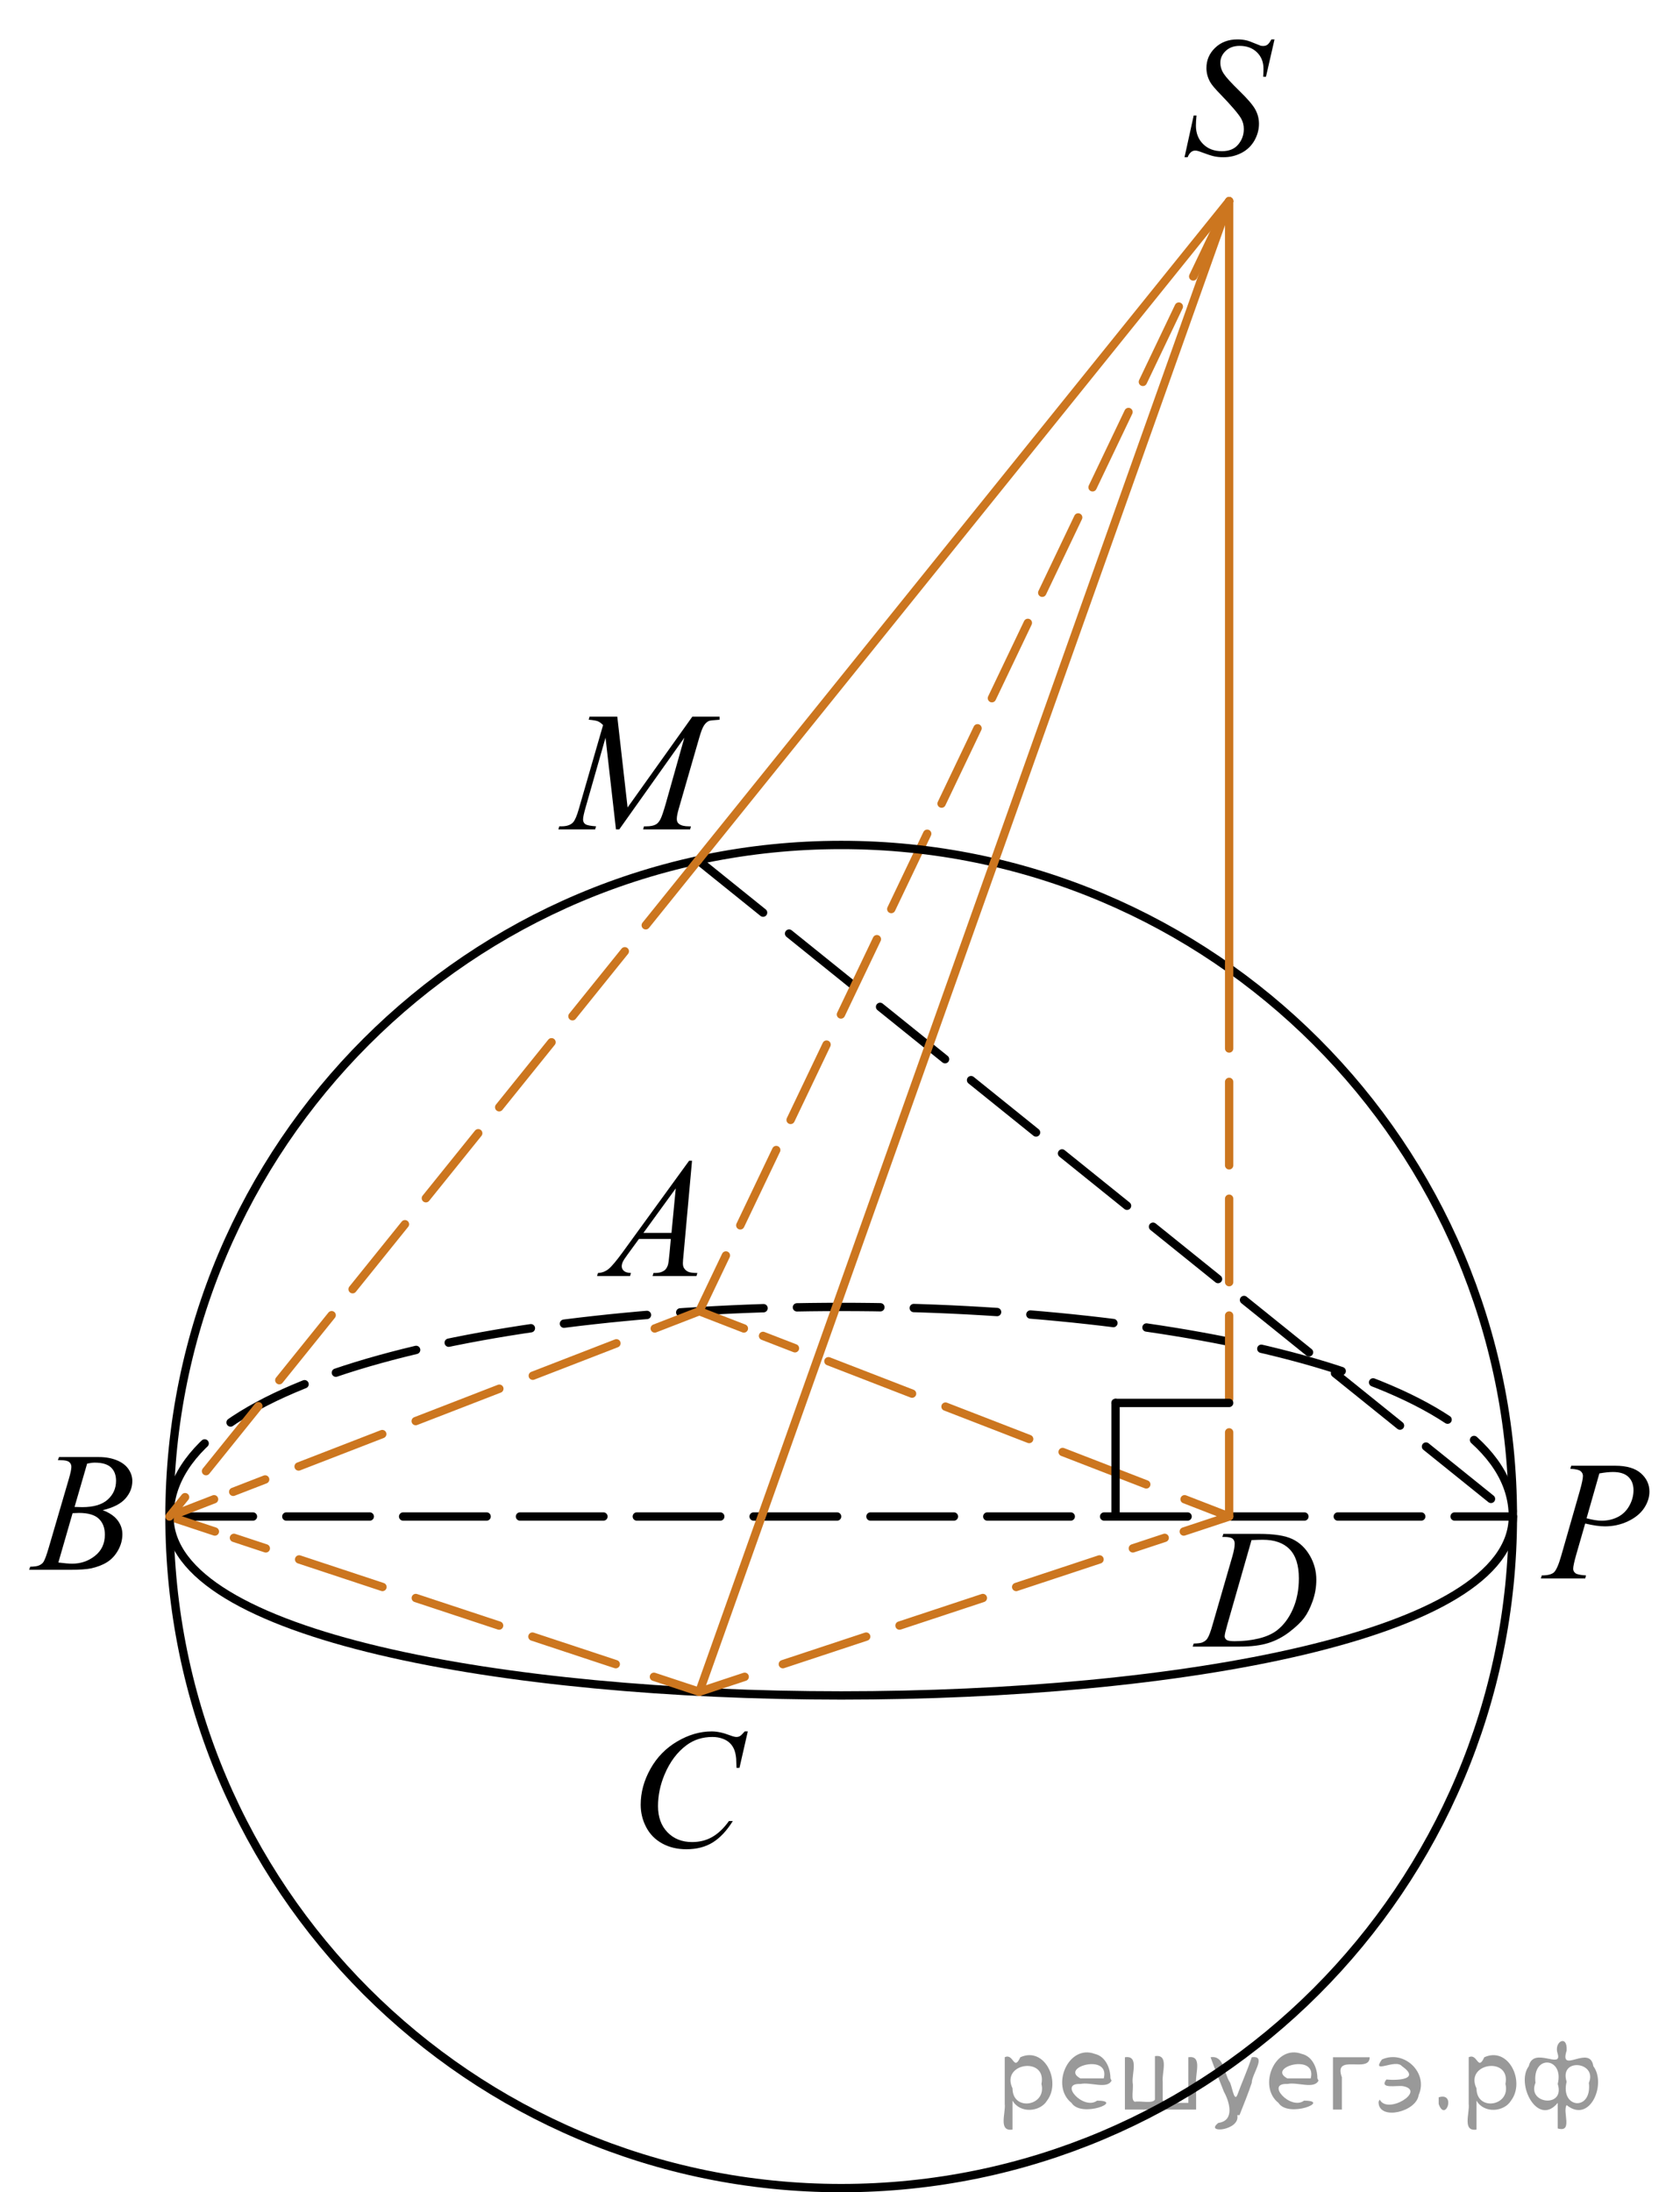 <?xml version="1.0" encoding="utf-8"?>
<!-- Generator: Adobe Illustrator 27.2.0, SVG Export Plug-In . SVG Version: 6.00 Build 0)  -->
<svg version="1.1" id="Слой_1" xmlns="http://www.w3.org/2000/svg" xmlns:xlink="http://www.w3.org/1999/xlink" x="0px" y="0px"
	 width="150.989px" height="197.036px" viewBox="0 0 150.989 197.036" enable-background="new 0 0 150.989 197.036"
	 xml:space="preserve">
<line fill="none" stroke="#000000" stroke-width="0.75" stroke-linecap="round" stroke-linejoin="round" stroke-miterlimit="10" stroke-dasharray="7.5,3" x1="62.741" y1="77.321" x2="135.968" y2="136.3"/>
<line fill="none" stroke="#000000" stroke-width="0.75" stroke-linecap="round" stroke-linejoin="round" stroke-miterlimit="10" stroke-dasharray="7.5,3" x1="15.233" y1="136.3" x2="135.968" y2="136.3"/>
<path fill="none" stroke="#000000" stroke-width="0.75" stroke-linecap="round" stroke-linejoin="round" stroke-miterlimit="10" d="
	M15.233,136.3c0,21.441,120.734,21.443,120.734,0.003"/>
<path fill="none" stroke="#000000" stroke-width="0.75" stroke-linecap="round" stroke-linejoin="round" stroke-miterlimit="10" stroke-dasharray="7.5,3" d="
	M15.233,136.3c0-25.114,120.734-25.114,120.734,0"/>
<g>
	<g>
		
			<line fill="none" stroke="#CC761F" stroke-width="0.75" stroke-linecap="round" stroke-linejoin="round" x1="62.85" y1="152.055" x2="58.772" y2="150.706"/>
		
			<line fill="none" stroke="#CC761F" stroke-width="0.75" stroke-linecap="round" stroke-linejoin="round" stroke-dasharray="7.888,3.155" x1="55.341" y1="149.571" x2="21.027" y2="138.217"/>
		
			<line fill="none" stroke="#CC761F" stroke-width="0.75" stroke-linecap="round" stroke-linejoin="round" x1="19.311" y1="137.649" x2="15.233" y2="136.3"/>
	</g>
</g>
<g>
	<g>
		
			<line fill="none" stroke="#CC761F" stroke-width="0.75" stroke-linecap="round" stroke-linejoin="round" x1="62.85" y1="152.055" x2="66.928" y2="150.706"/>
		
			<line fill="none" stroke="#CC761F" stroke-width="0.75" stroke-linecap="round" stroke-linejoin="round" stroke-dasharray="7.889,3.155" x1="70.359" y1="149.571" x2="104.675" y2="138.217"/>
		
			<line fill="none" stroke="#CC761F" stroke-width="0.75" stroke-linecap="round" stroke-linejoin="round" x1="106.391" y1="137.649" x2="110.469" y2="136.3"/>
	</g>
</g>
<g>
	<g>
		
			<line fill="none" stroke="#CC761F" stroke-width="0.75" stroke-linecap="round" stroke-linejoin="round" x1="110.469" y1="136.3" x2="106.464" y2="134.748"/>
		
			<line fill="none" stroke="#CC761F" stroke-width="0.75" stroke-linecap="round" stroke-linejoin="round" stroke-dasharray="8.062,3.225" x1="103.02" y1="133.413" x2="68.577" y2="120.067"/>
		
			<line fill="none" stroke="#CC761F" stroke-width="0.75" stroke-linecap="round" stroke-linejoin="round" x1="66.855" y1="119.399" x2="62.85" y2="117.847"/>
	</g>
</g>
<g>
	<g>
		
			<line fill="none" stroke="#CC761F" stroke-width="0.75" stroke-linecap="round" stroke-linejoin="round" x1="62.85" y1="117.847" x2="58.845" y2="119.399"/>
		
			<line fill="none" stroke="#CC761F" stroke-width="0.75" stroke-linecap="round" stroke-linejoin="round" stroke-dasharray="8.061,3.225" x1="55.401" y1="120.734" x2="20.96" y2="134.081"/>
		
			<line fill="none" stroke="#CC761F" stroke-width="0.75" stroke-linecap="round" stroke-linejoin="round" x1="19.238" y1="134.748" x2="15.233" y2="136.3"/>
	</g>
</g>
<line fill="none" stroke="#CC761F" stroke-width="0.75" stroke-linecap="round" stroke-linejoin="round" stroke-miterlimit="10" stroke-dasharray="7.5,3" x1="110.469" y1="18.078" x2="62.85" y2="117.847"/>
<path fill="none" stroke="#000000" stroke-width="0.75" stroke-linecap="round" stroke-linejoin="round" stroke-miterlimit="10" d="
	M135.968,136.3c0,33.336-27.023,60.361-60.368,60.361c-33.339,0-60.366-27.027-60.366-60.361
	c0-33.332,27.027-60.357,60.366-60.357C108.944,75.939,135.968,102.966,135.968,136.3z"/>
<line fill="none" stroke="#CC761F" stroke-width="0.75" stroke-linecap="round" stroke-linejoin="round" stroke-miterlimit="10" x1="62.85" y1="152.055" x2="110.469" y2="18.078"/>
<line fill="none" stroke="#CC761F" stroke-width="0.75" stroke-linecap="round" stroke-linejoin="round" stroke-miterlimit="10" x1="110.469" y1="18.078" x2="110.469" y2="86.736"/>
<line fill="none" stroke="#CC761F" stroke-width="0.75" stroke-linecap="round" stroke-linejoin="round" stroke-miterlimit="10" x1="62.745" y1="77.321" x2="110.469" y2="18.078"/>
<g>
	<g>
		<g>
			<g>
				<g>
					<g>
						<g>
							<g>
								<g>
									<g>
										<g>
											<g>
												<g>
													<g>
														<g>
															<g>
																<g>
																	<g>
																		<g>
																			<defs>
																				<rect id="SVGID_1_" x="50.69" y="100.77" width="15.125" height="16.694"/>
																			</defs>
																			<clipPath id="SVGID_00000179636614733372883490000007068096774771571612_">
																				<use xlink:href="#SVGID_1_"  overflow="visible"/>
																			</clipPath>
																			<g clip-path="url(#SVGID_00000179636614733372883490000007068096774771571612_)">
																				<g enable-background="new    ">
																					<path d="M62.196,104.322l-0.762,8.431c-0.039,0.395-0.06,0.652-0.06,0.777c0,0.199,0.037,0.351,0.111,0.456
																						c0.092,0.145,0.219,0.251,0.379,0.321c0.16,0.068,0.431,0.104,0.81,0.104l-0.08,0.276h-3.943l0.082-0.276h0.17
																						c0.32,0,0.58-0.07,0.783-0.209c0.143-0.095,0.252-0.252,0.332-0.472c0.055-0.154,0.104-0.519,0.154-1.091
																						l0.118-1.285h-2.866l-1.019,1.396c-0.231,0.313-0.377,0.539-0.437,0.676c-0.061,0.139-0.09,0.267-0.09,0.387
																						c0,0.158,0.064,0.296,0.191,0.41c0.129,0.114,0.34,0.178,0.635,0.188l-0.08,0.276h-2.963l0.082-0.276
																						c0.365-0.015,0.688-0.139,0.965-0.37c0.277-0.23,0.693-0.727,1.244-1.482l5.982-8.236L62.196,104.322
																						L62.196,104.322z M60.733,106.809l-2.904,3.999h2.52L60.733,106.809z"/>
																				</g>
																			</g>
																		</g>
																	</g>
																</g>
															</g>
														</g>
													</g>
												</g>
											</g>
										</g>
									</g>
								</g>
							</g>
						</g>
					</g>
				</g>
			</g>
		</g>
	</g>
</g>
<g>
	<g>
		<g>
			<g>
				<g>
					<g>
						<g>
							<g>
								<g>
									<g>
										<g>
											<g>
												<g>
													<g>
														<g>
															<g>
																<g>
																	<g>
																		<g>
																			<g>
																				<defs>
																					
																						<rect id="SVGID_00000147186541158676673990000012879564463209595777_" y="127.177" width="15.124" height="16.695"/>
																				</defs>
																				<clipPath id="SVGID_00000145749398382594731890000000870494754570569375_">
																					<use xlink:href="#SVGID_00000147186541158676673990000012879564463209595777_"  overflow="visible"/>
																				</clipPath>
																				<g clip-path="url(#SVGID_00000145749398382594731890000000870494754570569375_)">
																					<g enable-background="new    ">
																						<path d="M5.201,131.232l0.104-0.277h3.574c0.602,0,1.137,0.095,1.606,0.284
																							c0.469,0.189,0.822,0.454,1.056,0.792s0.352,0.697,0.352,1.076c0,0.583-0.208,1.11-0.624,1.581
																							c-0.416,0.471-1.095,0.817-2.034,1.042c0.604,0.23,1.051,0.533,1.336,0.912
																							c0.286,0.379,0.428,0.795,0.428,1.248c0,0.504-0.128,0.984-0.384,1.441c-0.256,0.459-0.585,0.814-0.986,1.068
																							c-0.4,0.254-0.885,0.439-1.451,0.563c-0.403,0.084-1.033,0.127-1.891,0.127h-3.67l0.096-0.276
																							c0.385-0.011,0.646-0.048,0.783-0.112c0.197-0.085,0.337-0.195,0.421-0.336
																							c0.118-0.188,0.276-0.623,0.474-1.301l1.794-6.136c0.152-0.518,0.229-0.882,0.229-1.091
																							c0-0.185-0.068-0.33-0.203-0.438c-0.135-0.107-0.393-0.161-0.771-0.161
																							C5.353,131.24,5.275,131.238,5.201,131.232z M5.245,140.434c0.532,0.068,0.948,0.104,1.248,0.104
																							c0.768,0,1.449-0.232,2.042-0.701c0.593-0.47,0.89-1.104,0.89-1.906c0-0.612-0.184-1.092-0.55-1.436
																							c-0.366-0.345-0.959-0.517-1.775-0.517c-0.158,0-0.351,0.008-0.576,0.022L5.245,140.434z M6.7,135.44
																							c0.32,0.01,0.551,0.018,0.694,0.018c1.023,0,1.786-0.229,2.286-0.678c0.5-0.451,0.75-1.015,0.75-1.693
																							c0-0.513-0.153-0.913-0.458-1.2c-0.306-0.287-0.792-0.43-1.463-0.43c-0.177,0-0.402,0.03-0.679,0.09
																							L6.7,135.44z"/>
																					</g>
																				</g>
																			</g>
																		</g>
																	</g>
																</g>
															</g>
														</g>
													</g>
												</g>
											</g>
										</g>
									</g>
								</g>
							</g>
						</g>
					</g>
				</g>
			</g>
		</g>
	</g>
</g>
<g>
	<g>
		<g>
			<g>
				<g>
					<g>
						<g>
							<g>
								<g>
									<g>
										<g>
											<g>
												<g>
													<g>
														<g>
															<g>
																<g>
																	<g>
																		<g>
																			<g>
																				<defs>
																					
																						<rect id="SVGID_00000168801975104960033000000011555831048895046043_" x="54.484" y="152.055" width="16.513" height="18.08"/>
																				</defs>
																				<clipPath id="SVGID_00000180368621016452448750000017326345104835383224_">
																					<use xlink:href="#SVGID_00000168801975104960033000000011555831048895046043_"  overflow="visible"/>
																				</clipPath>
																				<g clip-path="url(#SVGID_00000180368621016452448750000017326345104835383224_)">
																					<g enable-background="new    ">
																						<path d="M67.208,155.612l-0.748,3.278h-0.267l-0.028-0.821c-0.025-0.3-0.082-0.565-0.17-0.8
																							c-0.091-0.233-0.224-0.437-0.399-0.607c-0.177-0.172-0.401-0.307-0.673-0.402
																							c-0.271-0.098-0.57-0.146-0.9-0.146c-0.882,0-1.652,0.244-2.313,0.732c-0.842,0.623-1.502,1.5-1.98,2.637
																							c-0.395,0.938-0.591,1.885-0.591,2.846c0,0.98,0.282,1.766,0.85,2.35c0.567,0.586,1.304,0.879,2.209,0.879
																							c0.687,0,1.294-0.154,1.829-0.465c0.535-0.31,1.031-0.783,1.489-1.427h0.348
																							c-0.542,0.871-1.143,1.513-1.803,1.925c-0.66,0.41-1.451,0.614-2.372,0.614c-0.816,0-1.542-0.173-2.172-0.519
																							c-0.631-0.348-1.111-0.834-1.439-1.461c-0.33-0.627-0.496-1.303-0.496-2.023c0-1.104,0.293-2.182,0.879-3.227
																							c0.586-1.047,1.391-1.867,2.412-2.465c1.021-0.599,2.053-0.896,3.092-0.896c0.488,0,1.035,0.117,1.641,0.352
																							c0.268,0.1,0.458,0.148,0.576,0.148c0.117,0,0.222-0.025,0.311-0.075c0.09-0.05,0.236-0.19,0.443-0.426h0.272
																							C67.208,155.613,67.208,155.612,67.208,155.612z"/>
																					</g>
																				</g>
																			</g>
																		</g>
																	</g>
																</g>
															</g>
														</g>
													</g>
												</g>
											</g>
										</g>
									</g>
								</g>
							</g>
						</g>
					</g>
				</g>
			</g>
		</g>
	</g>
</g>
<g>
	<g>
		<g>
			<g>
				<g>
					<g>
						<g>
							<g>
								<g>
									<g>
										<g>
											<g>
												<g>
													<g>
														<g>
															<g>
																<g>
																	<g>
																		<g>
																			<g>
																				<defs>
																					
																						<rect id="SVGID_00000093883858664556987140000003856179916125885342_" x="104.675" y="134.081" width="16.507" height="16.699"/>
																				</defs>
																				<clipPath id="SVGID_00000174591028073883519410000015288896262092791708_">
																					<use xlink:href="#SVGID_00000093883858664556987140000003856179916125885342_"  overflow="visible"/>
																				</clipPath>
																				<g clip-path="url(#SVGID_00000174591028073883519410000015288896262092791708_)">
																					<g enable-background="new    ">
																						<path d="M109.858,138.136l0.089-0.277h3.199c1.354,0,2.357,0.157,3.012,0.471
																							c0.651,0.314,1.172,0.809,1.563,1.483c0.391,0.674,0.583,1.397,0.583,2.171c0,0.662-0.112,1.307-0.336,1.932
																							c-0.226,0.627-0.479,1.127-0.763,1.502c-0.281,0.377-0.717,0.793-1.304,1.246
																							c-0.586,0.453-1.222,0.789-1.905,1.004c-0.685,0.218-1.539,0.324-2.563,0.324h-4.242l0.096-0.275
																							c0.391-0.01,0.65-0.045,0.783-0.104c0.197-0.086,0.342-0.199,0.438-0.344c0.143-0.21,0.303-0.631,0.479-1.266
																							l1.773-6.127c0.138-0.482,0.207-0.861,0.207-1.135c0-0.195-0.064-0.345-0.192-0.449
																							c-0.128-0.104-0.379-0.157-0.753-0.157L109.858,138.136L109.858,138.136z M112.481,138.419
																							l-2.172,7.586c-0.163,0.568-0.244,0.921-0.244,1.055c0,0.08,0.026,0.156,0.078,0.23s0.122,0.125,0.21,0.15
																							c0.128,0.045,0.335,0.066,0.621,0.066c0.771,0,1.491-0.082,2.152-0.243c0.662-0.162,1.205-0.401,1.63-0.724
																							c0.601-0.463,1.081-1.101,1.438-1.912c0.359-0.813,0.54-1.735,0.54-2.771c0-1.171-0.274-2.042-0.827-2.611
																							c-0.553-0.572-1.356-0.856-2.416-0.856C113.232,138.39,112.895,138.401,112.481,138.419z"/>
																					</g>
																				</g>
																			</g>
																		</g>
																	</g>
																</g>
															</g>
														</g>
													</g>
												</g>
											</g>
										</g>
									</g>
								</g>
							</g>
						</g>
					</g>
				</g>
			</g>
		</g>
	</g>
</g>
<g>
	<g>
		<g>
			<g>
				<g>
					<g>
						<g>
							<g>
								<g>
									<g>
										<g>
											<g>
												<g>
													<g>
														<g>
															<g>
																<g>
																	<g>
																		<g>
																			<g>
																				<defs>
																					
																						<rect id="SVGID_00000055701003770443754800000002736624468121826459_" x="135.864" y="127.956" width="15.125" height="16.688"/>
																				</defs>
																				<clipPath id="SVGID_00000132775831032777679020000013639346853519707045_">
																					<use xlink:href="#SVGID_00000055701003770443754800000002736624468121826459_"  overflow="visible"/>
																				</clipPath>
																				<g clip-path="url(#SVGID_00000132775831032777679020000013639346853519707045_)">
																					<g enable-background="new    ">
																						<path d="M141.212,131.735h3.943c1.034,0,1.809,0.227,2.318,0.678c0.512,0.451,0.769,1,0.769,1.646
																							c0,0.514-0.162,1.012-0.485,1.496c-0.326,0.482-0.81,0.875-1.449,1.176c-0.639,0.303-1.331,0.454-2.074,0.454
																							c-0.463,0-1.051-0.084-1.766-0.254l-0.797,2.766c-0.188,0.656-0.281,1.092-0.281,1.301
																							c0,0.158,0.065,0.291,0.199,0.396c0.133,0.104,0.451,0.172,0.953,0.201l-0.074,0.276h-3.982l0.081-0.276
																							c0.521,0,0.885-0.091,1.089-0.273c0.205-0.182,0.427-0.684,0.661-1.506l1.654-5.771
																							c0.197-0.691,0.295-1.156,0.295-1.391c0-0.174-0.07-0.318-0.211-0.434c-0.139-0.116-0.448-0.184-0.926-0.209
																							L141.212,131.735z M142.592,136.46c0.557,0.145,1.004,0.217,1.345,0.217c0.536,0,1.024-0.111,1.466-0.336
																							c0.441-0.225,0.786-0.561,1.034-1.01c0.249-0.447,0.373-0.914,0.373-1.396c0-0.504-0.153-0.902-0.458-1.195
																							c-0.305-0.295-0.768-0.441-1.389-0.441c-0.336,0-0.742,0.043-1.221,0.127L142.592,136.46z"/>
																					</g>
																				</g>
																			</g>
																		</g>
																	</g>
																</g>
															</g>
														</g>
													</g>
												</g>
											</g>
										</g>
									</g>
								</g>
							</g>
						</g>
					</g>
				</g>
			</g>
		</g>
	</g>
</g>
<g>
	<g>
		<g>
			<g>
				<g>
					<g>
						<g>
							<g>
								<g>
									<g>
										<g>
											<g>
												<g>
													<g>
														<g>
															<g>
																<g>
																	<g>
																		<g>
																			<g>
																				<defs>
																					
																						<rect id="SVGID_00000032640605520279996710000009069067682937682841_" x="103.597" width="13.744" height="18.078"/>
																				</defs>
																				<clipPath id="SVGID_00000005231304315108937870000004805331543590080674_">
																					<use xlink:href="#SVGID_00000032640605520279996710000009069067682937682841_"  overflow="visible"/>
																				</clipPath>
																				<g clip-path="url(#SVGID_00000005231304315108937870000004805331543590080674_)">
																					<g enable-background="new    ">
																						<path d="M106.458,14.135l0.825-3.756h0.252c-0.034,0.363-0.053,0.664-0.053,0.902
																							c0,0.684,0.215,1.238,0.646,1.666c0.432,0.43,0.993,0.643,1.688,0.643c0.646,0,1.133-0.199,1.469-0.602
																							c0.334-0.4,0.502-0.861,0.502-1.385c0-0.34-0.076-0.646-0.229-0.928c-0.231-0.412-0.849-1.141-1.853-2.18
																							c-0.487-0.498-0.801-0.869-0.938-1.113c-0.227-0.402-0.34-0.826-0.34-1.27c0-0.707,0.261-1.314,0.783-1.816
																							c0.521-0.502,1.19-0.754,2.008-0.754c0.274,0,0.536,0.027,0.782,0.082c0.15,0.029,0.431,0.129,0.834,0.299
																							c0.285,0.115,0.441,0.178,0.473,0.188c0.069,0.016,0.145,0.021,0.229,0.021c0.145,0,0.268-0.037,0.369-0.111
																							c0.104-0.074,0.226-0.232,0.361-0.479h0.281l-0.77,3.361h-0.25c0.021-0.299,0.028-0.541,0.028-0.725
																							c0-0.604-0.196-1.096-0.59-1.479c-0.396-0.383-0.913-0.576-1.56-0.576c-0.512,0-0.928,0.152-1.248,0.457
																							c-0.318,0.303-0.479,0.654-0.479,1.053c0,0.35,0.102,0.682,0.307,0.996c0.205,0.316,0.676,0.832,1.41,1.547
																							c0.736,0.715,1.213,1.271,1.428,1.674c0.219,0.4,0.326,0.828,0.326,1.279c0,0.516-0.135,1.012-0.401,1.49
																							c-0.271,0.48-0.653,0.855-1.155,1.117c-0.502,0.264-1.051,0.396-1.646,0.396
																							c-0.295,0-0.569-0.027-0.825-0.082c-0.257-0.055-0.664-0.189-1.226-0.402
																							c-0.191-0.076-0.353-0.113-0.479-0.113c-0.291,0-0.519,0.199-0.681,0.598h-0.278L106.458,14.135
																							L106.458,14.135z"/>
																					</g>
																				</g>
																			</g>
																		</g>
																	</g>
																</g>
															</g>
														</g>
													</g>
												</g>
											</g>
										</g>
									</g>
								</g>
							</g>
						</g>
					</g>
				</g>
			</g>
		</g>
	</g>
</g>
<g>
	<g>
		<g>
			<g>
				<g>
					<g>
						<g>
							<g>
								<g>
									<g>
										<g>
											<g>
												<g>
													<g>
														<defs>
															
																<rect id="SVGID_00000024685599527146360960000016831068006920539823_" x="47.927" y="60.624" width="20.65" height="16.697"/>
														</defs>
														<clipPath id="SVGID_00000174575265597307591390000003636510120957104826_">
															<use xlink:href="#SVGID_00000024685599527146360960000016831068006920539823_"  overflow="visible"/>
														</clipPath>
														<g clip-path="url(#SVGID_00000174575265597307591390000003636510120957104826_)">
															<g enable-background="new    ">
																<path d="M55.479,64.411l0.925,8.162l5.819-8.162h2.447v0.277c-0.531,0.035-0.847,0.07-0.939,0.104
																	c-0.162,0.065-0.312,0.194-0.446,0.389c-0.136,0.194-0.282,0.568-0.44,1.121l-1.855,6.427
																	c-0.107,0.374-0.163,0.668-0.163,0.882c0,0.194,0.065,0.342,0.2,0.441c0.188,0.145,0.482,0.217,0.888,0.217h0.179
																	l-0.068,0.275h-4.222l0.073-0.275h0.199c0.375,0,0.661-0.056,0.858-0.165c0.152-0.079,0.289-0.229,0.41-0.452
																	c0.12-0.222,0.289-0.713,0.506-1.477l1.656-5.875l-5.85,8.244h-0.297l-0.938-8.244l-1.79,6.271
																	c-0.153,0.533-0.229,0.892-0.229,1.076s0.065,0.325,0.2,0.422c0.133,0.098,0.455,0.163,0.968,0.198l-0.081,0.275
																	h-3.307l0.082-0.275h0.199c0.488,0,0.84-0.125,1.057-0.374c0.158-0.181,0.324-0.567,0.496-1.166l2.184-7.556
																	c-0.163-0.169-0.318-0.284-0.467-0.344c-0.147-0.06-0.422-0.107-0.82-0.142l0.073-0.277h2.491v0.003
																	C55.477,64.411,55.479,64.411,55.479,64.411z"/>
															</g>
														</g>
													</g>
												</g>
											</g>
										</g>
									</g>
								</g>
							</g>
						</g>
					</g>
				</g>
			</g>
		</g>
	</g>
</g>
<line fill="none" stroke="#CC761F" stroke-width="0.75" stroke-linecap="round" stroke-linejoin="round" stroke-miterlimit="10" stroke-dasharray="7.5,3" x1="62.741" y1="77.321" x2="15.233" y2="136.3"/>
<line fill="none" stroke="#CC761F" stroke-width="0.75" stroke-linecap="round" stroke-linejoin="round" stroke-miterlimit="10" stroke-dasharray="7.5,3" x1="110.469" y1="86.736" x2="110.469" y2="136.3"/>
<g>
	
		<line fill="none" stroke="#000000" stroke-width="0.75" stroke-linecap="round" stroke-linejoin="round" stroke-miterlimit="10" x1="100.259" y1="136.302" x2="100.259" y2="126.09"/>
	
		<line fill="none" stroke="#000000" stroke-width="0.75" stroke-linecap="round" stroke-linejoin="round" stroke-miterlimit="10" x1="100.259" y1="126.09" x2="110.469" y2="126.09"/>
</g>
<g style="stroke:none;fill:#000;fill-opacity:0.4" > <path d="m 91.0,188.9 c 0,0.8 0,1.6 0,2.5 -1.3,0.2 -0.6,-1.5 -0.7,-2.3 0,-1.4 0,-2.8 0,-4.2 0.8,-0.4 0.8,1.3 1.4,0.0 2.2,-1.0 3.7,2.2 2.4,3.9 -0.6,1.0 -2.4,1.2 -3.1,0.0 z m 2.6,-1.6 c 0.5,-2.5 -3.7,-1.9 -2.6,0.4 0.0,2.1 3.1,1.6 2.6,-0.4 z" /> <path d="m 99.9,187.0 c -0.4,0.8 -1.9,0.1 -2.8,0.3 -2.0,-0.1 0.3,2.4 1.5,1.5 2.5,0.0 -1.4,1.6 -2.3,0.2 -1.9,-1.5 -0.3,-5.3 2.1,-4.4 0.9,0.2 1.4,1.2 1.4,2.2 z m -0.7,-0.2 c 0.6,-2.3 -4.0,-1.0 -2.1,0.0 0.7,0 1.4,-0.0 2.1,-0.0 z" /> <path d="m 104.8,189.0 c 0.6,0 1.3,0 2.0,0 0,-1.3 0,-2.7 0,-4.1 1.3,-0.2 0.6,1.5 0.7,2.3 0,0.8 0,1.6 0,2.4 -2.1,0 -4.2,0 -6.4,0 0,-1.5 0,-3.1 0,-4.7 1.3,-0.2 0.6,1.5 0.7,2.3 0.1,0.5 -0.2,1.6 0.2,1.7 0.5,-0.1 1.6,0.2 1.8,-0.2 0,-1.3 0,-2.6 0,-3.9 1.3,-0.2 0.6,1.5 0.7,2.3 0,0.5 0,1.1 0,1.7 z" /> <path d="m 111.2,190.1 c 0.3,1.4 -3.0,1.7 -1.7,0.7 1.5,-0.2 1.0,-1.9 0.5,-2.8 -0.4,-1.0 -0.8,-2.0 -1.2,-3.1 1.2,-0.2 1.2,1.4 1.7,2.2 0.2,0.2 0.4,1.9 0.7,1.2 0.4,-1.1 0.9,-2.2 1.3,-3.4 1.4,-0.2 0.0,1.5 -0.0,2.3 -0.3,0.9 -0.7,1.9 -1.1,2.9 z" /> <path d="m 118.5,187.0 c -0.4,0.8 -1.9,0.1 -2.8,0.3 -2.0,-0.1 0.3,2.4 1.5,1.5 2.5,0.0 -1.4,1.6 -2.3,0.2 -1.9,-1.5 -0.3,-5.3 2.1,-4.4 0.9,0.2 1.4,1.2 1.4,2.2 z m -0.7,-0.2 c 0.6,-2.3 -4.0,-1.0 -2.1,0.0 0.7,0 1.4,-0.0 2.1,-0.0 z" /> <path d="m 119.8,189.6 c 0,-1.5 0,-3.1 0,-4.7 1.1,0 2.2,0 3.3,0 0.0,1.5 -3.3,-0.4 -2.5,1.8 0,0.9 0,1.9 0,2.9 -0.2,0 -0.5,0 -0.7,0 z" /> <path d="m 124.0,188.7 c 0.7,1.4 4.2,-0.8 2.1,-1.2 -0.5,-0.1 -2.2,0.3 -1.5,-0.6 1.0,0.1 3.1,0.0 1.4,-1.2 -0.6,-0.7 -2.8,0.8 -1.8,-0.6 2.0,-0.9 4.2,1.2 3.3,3.2 -0.2,1.5 -3.5,2.3 -3.6,0.7 l 0,-0.1 0,-0.0 0,0 z" /> <path d="m 129.3,188.5 c 1.6,-0.5 0.6,2.3 -0.0,0.6 -0.0,-0.2 0.0,-0.4 0.0,-0.6 z" /> <path d="m 132.7,188.9 c 0,0.8 0,1.6 0,2.5 -1.3,0.2 -0.6,-1.5 -0.7,-2.3 0,-1.4 0,-2.8 0,-4.2 0.8,-0.4 0.8,1.3 1.4,0.0 2.2,-1.0 3.7,2.2 2.4,3.9 -0.6,1.0 -2.4,1.2 -3.1,0.0 z m 2.6,-1.6 c 0.5,-2.5 -3.7,-1.9 -2.6,0.4 0.0,2.1 3.1,1.6 2.6,-0.4 z" /> <path d="m 138.0,187.2 c -0.8,1.9 2.7,2.3 2.0,0.1 0.6,-2.4 -2.3,-2.7 -2.0,-0.1 z m 2.0,4.2 c 0,-0.8 0,-1.6 0,-2.4 -1.8,2.2 -3.8,-1.7 -2.6,-3.3 0.4,-1.8 3.0,0.3 2.6,-1.1 -0.4,-1.1 0.9,-1.8 0.8,-0.3 -0.7,2.2 2.1,-0.6 2.4,1.4 1.2,1.6 -0.3,5.2 -2.4,3.5 -0.4,0.6 0.6,2.5 -0.8,2.1 z m 2.8,-4.2 c 0.8,-1.9 -2.7,-2.3 -2.0,-0.1 -0.6,2.4 2.3,2.7 2.0,0.1 z" /> </g></svg>

<!--File created and owned by https://sdamgia.ru. Copying is prohibited. All rights reserved.-->
